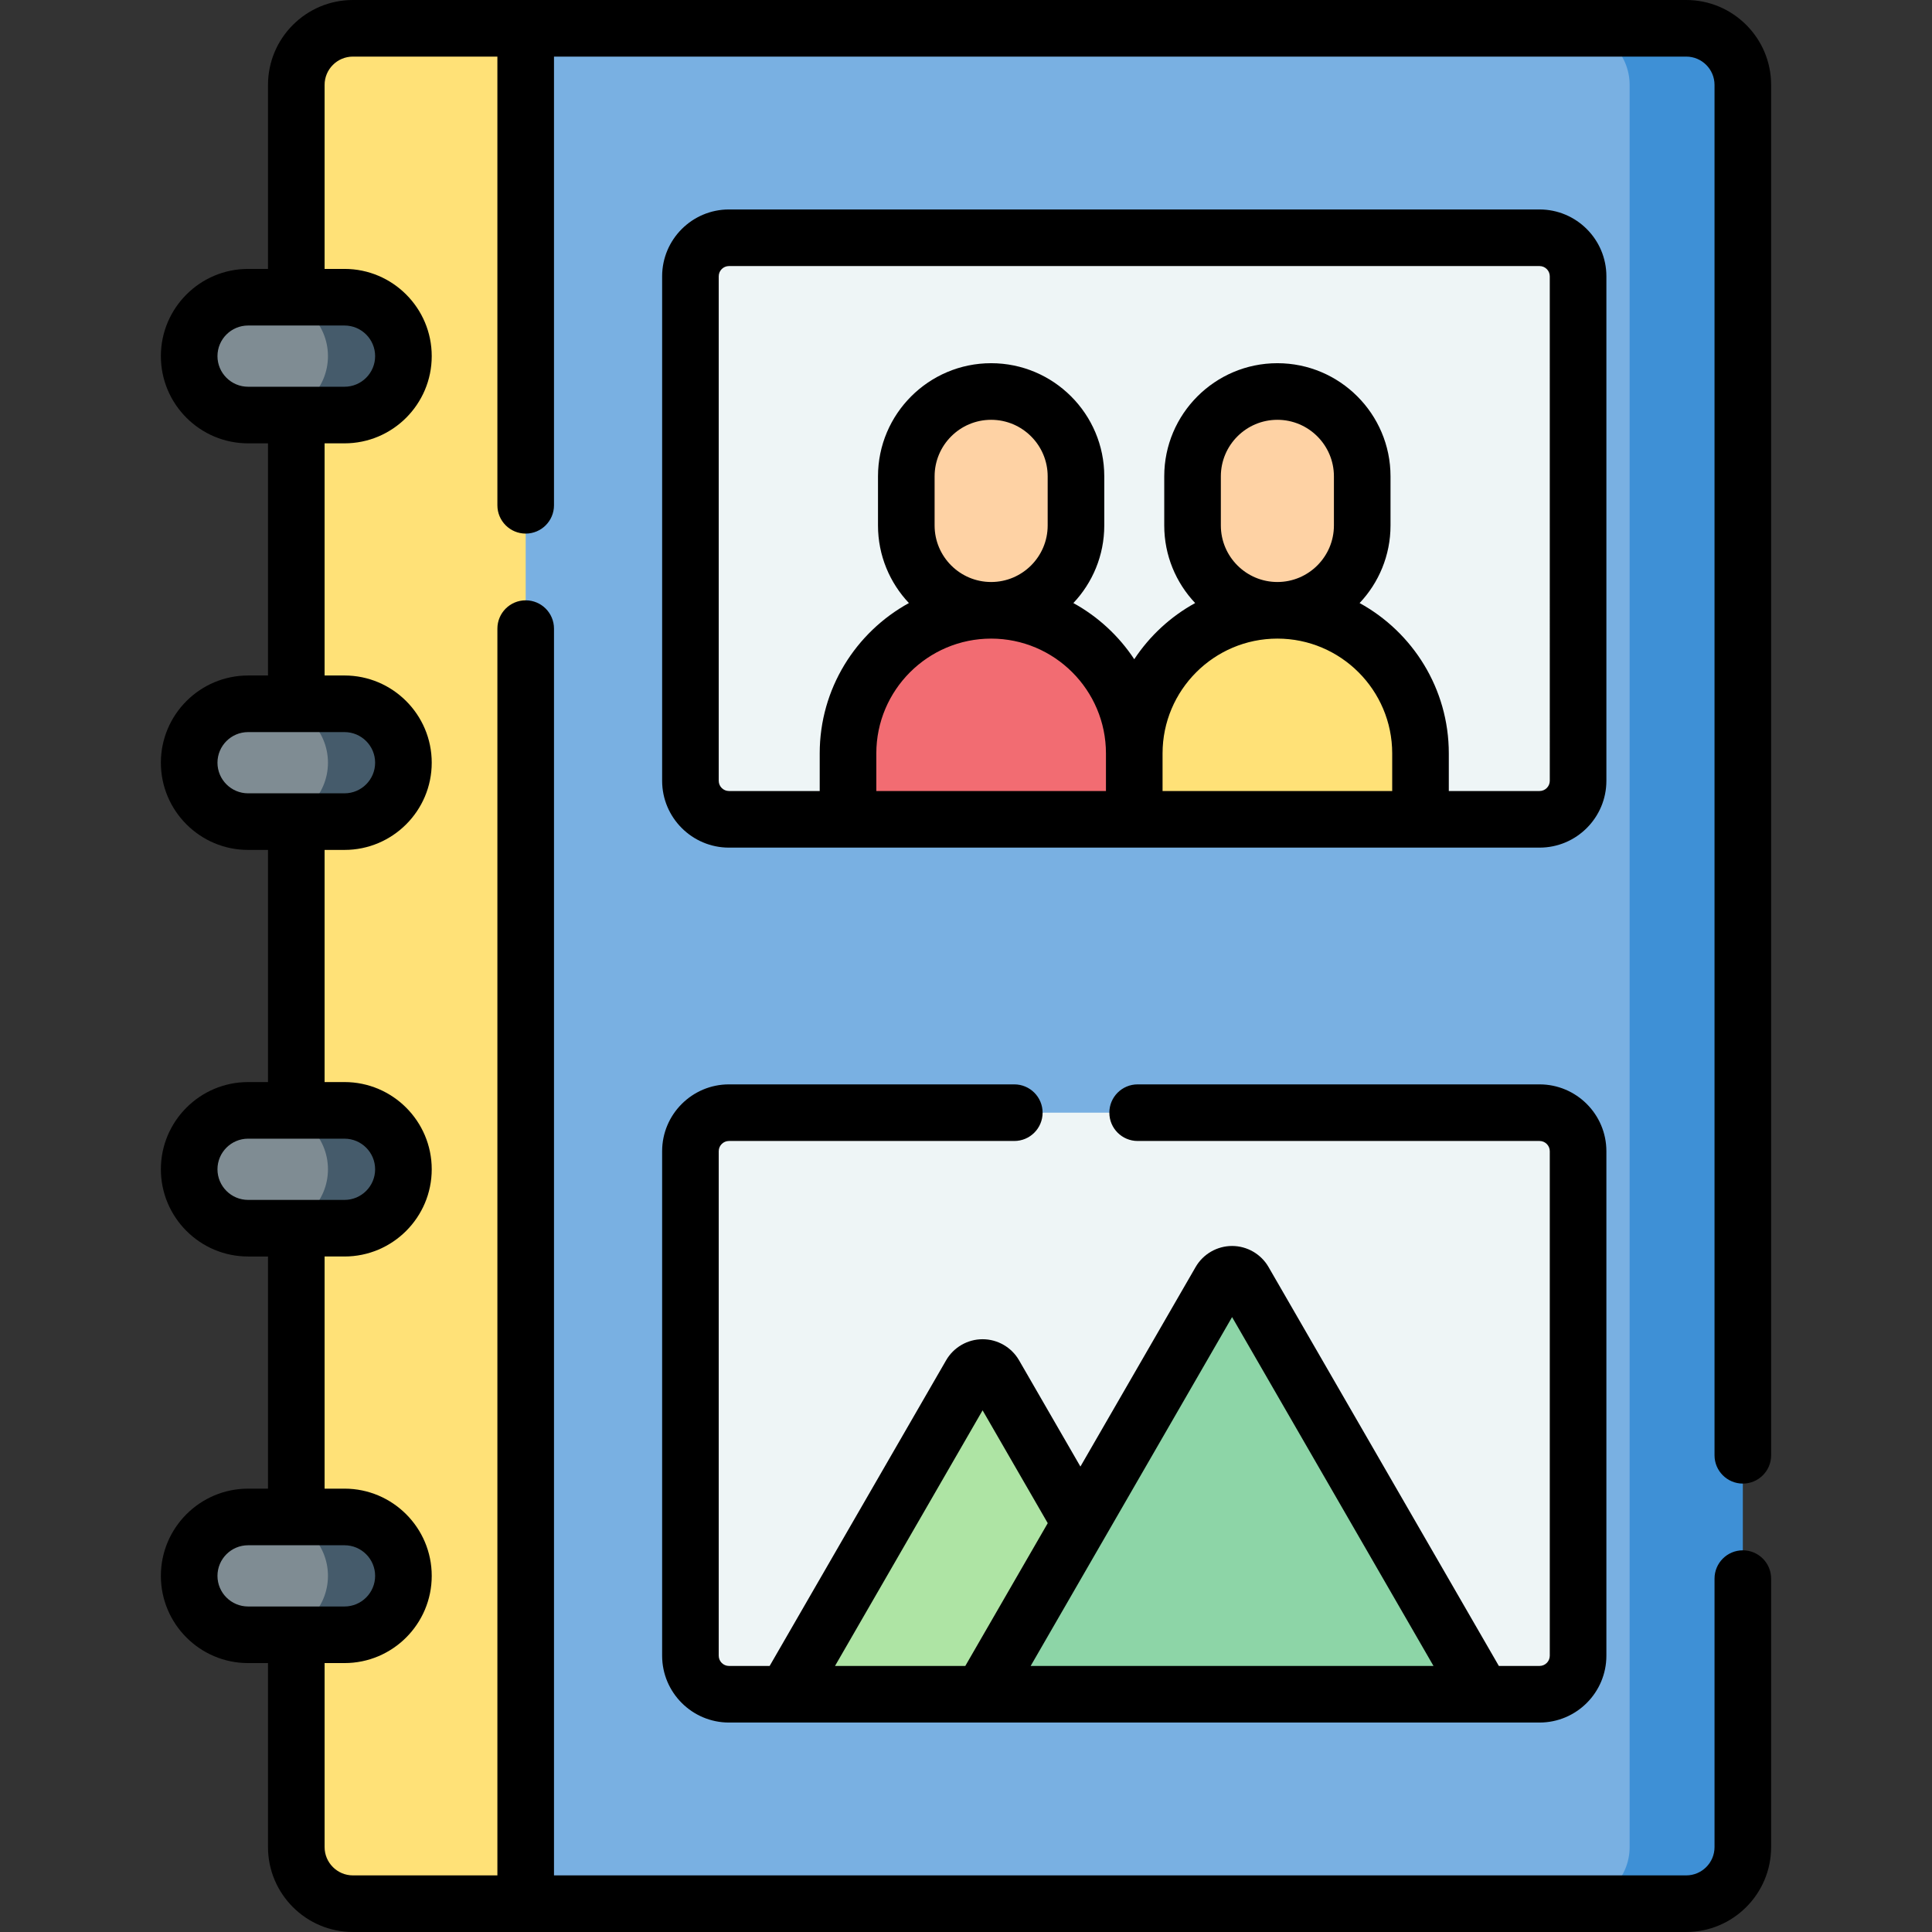 <svg id="Capa_1" enable-background="new 0 0 512 512" height="512" viewBox="0 0 512 512" width="512" xmlns="http://www.w3.org/2000/svg"><rect x="0" y="0" width="512" height="512" fill="#333333" stroke="none"/><g><g><path d="m434.868 504.5h-295.555l-35.791-10c-8.284 0-15-6.716-15-15v-447c0-8.284 6.716-15 15-15l35.791-10h295.554c8.284 0 15 6.716 15 15v467c.001 8.284-6.715 15-14.999 15z" fill="#79b0e2"/><path d="m407.995 217.13h-31.547l-75.857-10-75.857 10h-31.547c-5.641 0-10.214-4.573-10.214-10.214v-133.693c0-5.641 4.573-10.214 10.214-10.214h214.809c5.641 0 10.214 4.573 10.214 10.214v133.693c-.001 5.64-4.574 10.214-10.215 10.214z" fill="#eef5f6"/><path d="m407.995 448.991h-15.112l-87.513-10-97.072 10h-15.112c-5.641 0-10.214-4.573-10.214-10.214v-133.692c0-5.641 4.573-10.214 10.214-10.214h214.809c5.641 0 10.214 4.573 10.214 10.214v133.693c0 5.64-4.573 10.213-10.214 10.213z" fill="#eef5f6"/><path d="m446.868 7.5h-30c8.284 0 15 6.716 15 15v467c0 8.284-6.716 15-15 15h30c8.284 0 15-6.716 15-15v-467c0-8.284-6.716-15-15-15z" fill="#3e90d6"/><path d="m262.662 161.738c-20.947 0-37.929 16.981-37.929 37.928v17.463h75.857v-17.463c0-20.947-16.981-37.928-37.928-37.928z" fill="#f26c72"/><path d="m262.662 161.738c-12.417 0-22.483-10.066-22.483-22.483v-13.019c0-12.417 10.066-22.482 22.482-22.482 12.417 0 22.482 10.066 22.482 22.482v13.019c.001 12.417-10.064 22.483-22.481 22.483z" fill="#fed2a4"/><path d="m338.519 161.738c-12.417 0-22.483-10.066-22.483-22.483v-13.019c0-12.417 10.066-22.482 22.482-22.482 12.417 0 22.482 10.066 22.482 22.482v13.019c.001 12.417-10.064 22.483-22.481 22.483z" fill="#fed2a4"/><path d="m338.519 161.738c-20.947 0-37.929 16.981-37.929 37.928v17.463h75.857v-17.463c.001-20.947-16.981-37.928-37.928-37.928z" fill="#ffe177"/><path d="m139.313 7.5h-45.79c-8.284 0-15 6.716-15 15v467c0 8.284 6.716 15 15 15h45.791v-497z" fill="#ffe177"/><path d="m208.298 448.991 48.933-84.754c1.408-2.438 4.927-2.438 6.334 0l37.258 64.533-34.342 20.221z" fill="#aee4a4"/><path d="m260.147 448.991 63.201-109.467c1.408-2.438 4.926-2.438 6.334 0l63.201 109.467z" fill="#8dd5a7"/><path d="m81.3 109.991h-15.555c-8.623 0-15.613-6.99-15.613-15.613 0-8.623 6.99-15.613 15.613-15.613h15.555c8.623 0 15.613 6.99 15.613 15.613 0 8.623-6.99 15.613-15.613 15.613z" fill="#7f8c93"/><path d="m91.3 78.765h-20c8.623 0 15.613 6.99 15.613 15.613s-6.99 15.613-15.613 15.613h20c8.623 0 15.613-6.99 15.613-15.613s-6.99-15.613-15.613-15.613z" fill="#455b6b"/><path d="m81.3 217.739h-15.555c-8.623 0-15.613-6.99-15.613-15.613 0-8.623 6.99-15.613 15.613-15.613h15.555c8.623 0 15.613 6.99 15.613 15.613 0 8.623-6.99 15.613-15.613 15.613z" fill="#7f8c93"/><path d="m91.3 186.513h-20c8.623 0 15.613 6.99 15.613 15.613s-6.99 15.613-15.613 15.613h20c8.623 0 15.613-6.99 15.613-15.613s-6.99-15.613-15.613-15.613z" fill="#455b6b"/><path d="m81.3 325.487h-15.555c-8.623 0-15.613-6.99-15.613-15.613 0-8.623 6.99-15.613 15.613-15.613h15.555c8.623 0 15.613 6.99 15.613 15.613 0 8.623-6.99 15.613-15.613 15.613z" fill="#7f8c93"/><path d="m91.3 294.261h-20c8.623 0 15.613 6.99 15.613 15.613s-6.99 15.613-15.613 15.613h20c8.623 0 15.613-6.99 15.613-15.613s-6.99-15.613-15.613-15.613z" fill="#455b6b"/><path d="m81.3 433.235h-15.555c-8.623 0-15.613-6.99-15.613-15.613 0-8.623 6.99-15.613 15.613-15.613h15.555c8.623 0 15.613 6.99 15.613 15.613 0 8.623-6.99 15.613-15.613 15.613z" fill="#7f8c93"/><path d="m91.3 402.009h-20c8.623 0 15.613 6.99 15.613 15.613s-6.99 15.613-15.613 15.613h20c8.623 0 15.613-6.99 15.613-15.613 0-8.622-6.99-15.613-15.613-15.613z" fill="#455b6b"/></g><g><path d="m407.995 224.629c9.768 0 17.714-7.946 17.714-17.714v-133.692c0-9.768-7.946-17.714-17.714-17.714h-214.809c-9.768 0-17.714 7.947-17.714 17.714v133.693c0 9.768 7.947 17.714 17.714 17.714h214.809zm-160.315-85.374v-13.02c0-8.261 6.721-14.982 14.982-14.982s14.982 6.721 14.982 14.982v13.02c0 8.261-6.721 14.982-14.982 14.982-8.261.001-14.982-6.72-14.982-14.982zm14.982 29.983c16.778 0 30.428 13.65 30.428 30.429v9.963h-60.857v-9.963c0-16.779 13.651-30.429 30.429-30.429zm45.428 40.391v-9.963c0-16.778 13.65-30.429 30.429-30.429 16.778 0 30.429 13.65 30.429 30.429v9.963zm15.447-70.374v-13.02c0-8.261 6.721-14.982 14.982-14.982s14.982 6.721 14.982 14.982v13.02c0 8.261-6.721 14.982-14.982 14.982-8.261.001-14.982-6.72-14.982-14.982zm87.172 67.66c0 1.497-1.217 2.714-2.714 2.714h-24.047v-9.963c0-17.158-9.564-32.122-23.639-39.849 5.073-5.373 8.192-12.608 8.192-20.562v-13.02c0-16.532-13.45-29.982-29.982-29.982s-29.982 13.45-29.982 29.982v13.02c0 7.954 3.12 15.19 8.192 20.562-6.515 3.577-12.058 8.707-16.139 14.886-4.08-6.179-9.623-11.309-16.138-14.886 5.073-5.373 8.192-12.608 8.192-20.562v-13.02c0-16.532-13.45-29.982-29.982-29.982s-29.982 13.45-29.982 29.982v13.02c0 7.954 3.12 15.19 8.192 20.562-14.075 7.727-23.639 22.691-23.639 39.849v9.963h-24.047c-1.497 0-2.714-1.217-2.714-2.714v-133.692c0-1.497 1.218-2.714 2.714-2.714h214.809c1.497 0 2.714 1.218 2.714 2.714z"/><path d="m193.186 302.371h75.615c4.142 0 7.5-3.358 7.5-7.5s-3.358-7.5-7.5-7.5h-75.615c-9.768 0-17.714 7.946-17.714 17.714v133.693c0 9.768 7.947 17.714 17.714 17.714h214.809c9.768 0 17.714-7.947 17.714-17.714v-133.693c0-9.768-7.946-17.714-17.714-17.714h-106.507c-4.142 0-7.5 3.358-7.5 7.5s3.358 7.5 7.5 7.5h106.507c1.497 0 2.714 1.217 2.714 2.714v133.693c0 1.497-1.217 2.714-2.714 2.714h-10.782l-61.036-105.717s0 0 0-.001c-1.987-3.441-5.689-5.578-9.663-5.578-3.973 0-7.675 2.138-9.661 5.579l-30.531 52.88-16.262-28.167c-1.986-3.441-5.688-5.579-9.662-5.579 0 0 0 0-.001 0-3.973 0-7.675 2.138-9.662 5.579l-46.768 81.004h-10.781c-1.497 0-2.714-1.218-2.714-2.714v-133.693c0-1.497 1.217-2.714 2.714-2.714zm133.329 46.668 53.378 92.452h-106.756zm-66.117 24.713 17.264 29.902-21.845 37.837h-34.529z"/><path d="m461.868 393.166c4.142 0 7.5-3.358 7.5-7.5v-363.166c0-12.407-10.093-22.5-22.5-22.5h-353.345c-12.407 0-22.5 10.093-22.5 22.5v48.765h-5.277c-12.745 0-23.113 10.368-23.113 23.113s10.368 23.113 23.113 23.113h5.277v61.522h-5.277c-12.745 0-23.113 10.368-23.113 23.113s10.368 23.113 23.113 23.113h5.277v61.522h-5.277c-12.745 0-23.113 10.368-23.113 23.113s10.368 23.113 23.113 23.113h5.277v61.523h-5.277c-12.745 0-23.113 10.368-23.113 23.113s10.368 23.113 23.113 23.113h5.277v48.764c0 12.407 10.093 22.5 22.5 22.5h353.345c12.407 0 22.5-10.093 22.5-22.5v-71.148c0-4.142-3.358-7.5-7.5-7.5s-7.5 3.358-7.5 7.5v71.148c0 4.136-3.364 7.5-7.5 7.5h-300.054v-330.406c0-4.142-3.358-7.5-7.5-7.5s-7.5 3.358-7.5 7.5v330.406h-38.291c-4.135 0-7.5-3.364-7.5-7.5v-48.765h5.277c12.745 0 23.113-10.368 23.113-23.113s-10.368-23.113-23.113-23.113h-5.278v-61.523h5.278c12.745 0 23.113-10.368 23.113-23.113s-10.368-23.113-23.113-23.113h-5.278v-61.522h5.278c12.745 0 23.113-10.368 23.113-23.113s-10.368-23.113-23.113-23.113h-5.278v-61.522h5.278c12.745 0 23.113-10.368 23.113-23.113s-10.368-23.113-23.113-23.113h-5.278v-48.764c0-4.136 3.365-7.5 7.5-7.5h38.291v118.908c0 4.142 3.358 7.5 7.5 7.5s7.5-3.358 7.5-7.5v-118.908h300.054c4.136 0 7.5 3.364 7.5 7.5v363.166c.001 4.142 3.359 7.5 7.501 7.5zm-362.455 24.456c0 4.474-3.639 8.113-8.113 8.113h-25.555c-4.474 0-8.113-3.639-8.113-8.113s3.639-8.113 8.113-8.113h25.555c4.474 0 8.113 3.639 8.113 8.113zm0-107.748c0 4.474-3.639 8.113-8.113 8.113h-25.555c-4.474 0-8.113-3.639-8.113-8.113s3.639-8.113 8.113-8.113h25.555c4.474 0 8.113 3.639 8.113 8.113zm0-107.748c0 4.474-3.639 8.113-8.113 8.113h-25.555c-4.474 0-8.113-3.639-8.113-8.113s3.639-8.113 8.113-8.113h25.555c4.474 0 8.113 3.639 8.113 8.113zm0-107.748c0 4.474-3.639 8.113-8.113 8.113h-25.555c-4.474 0-8.113-3.639-8.113-8.113s3.639-8.113 8.113-8.113h25.555c4.474 0 8.113 3.639 8.113 8.113z"/></g></g></svg>